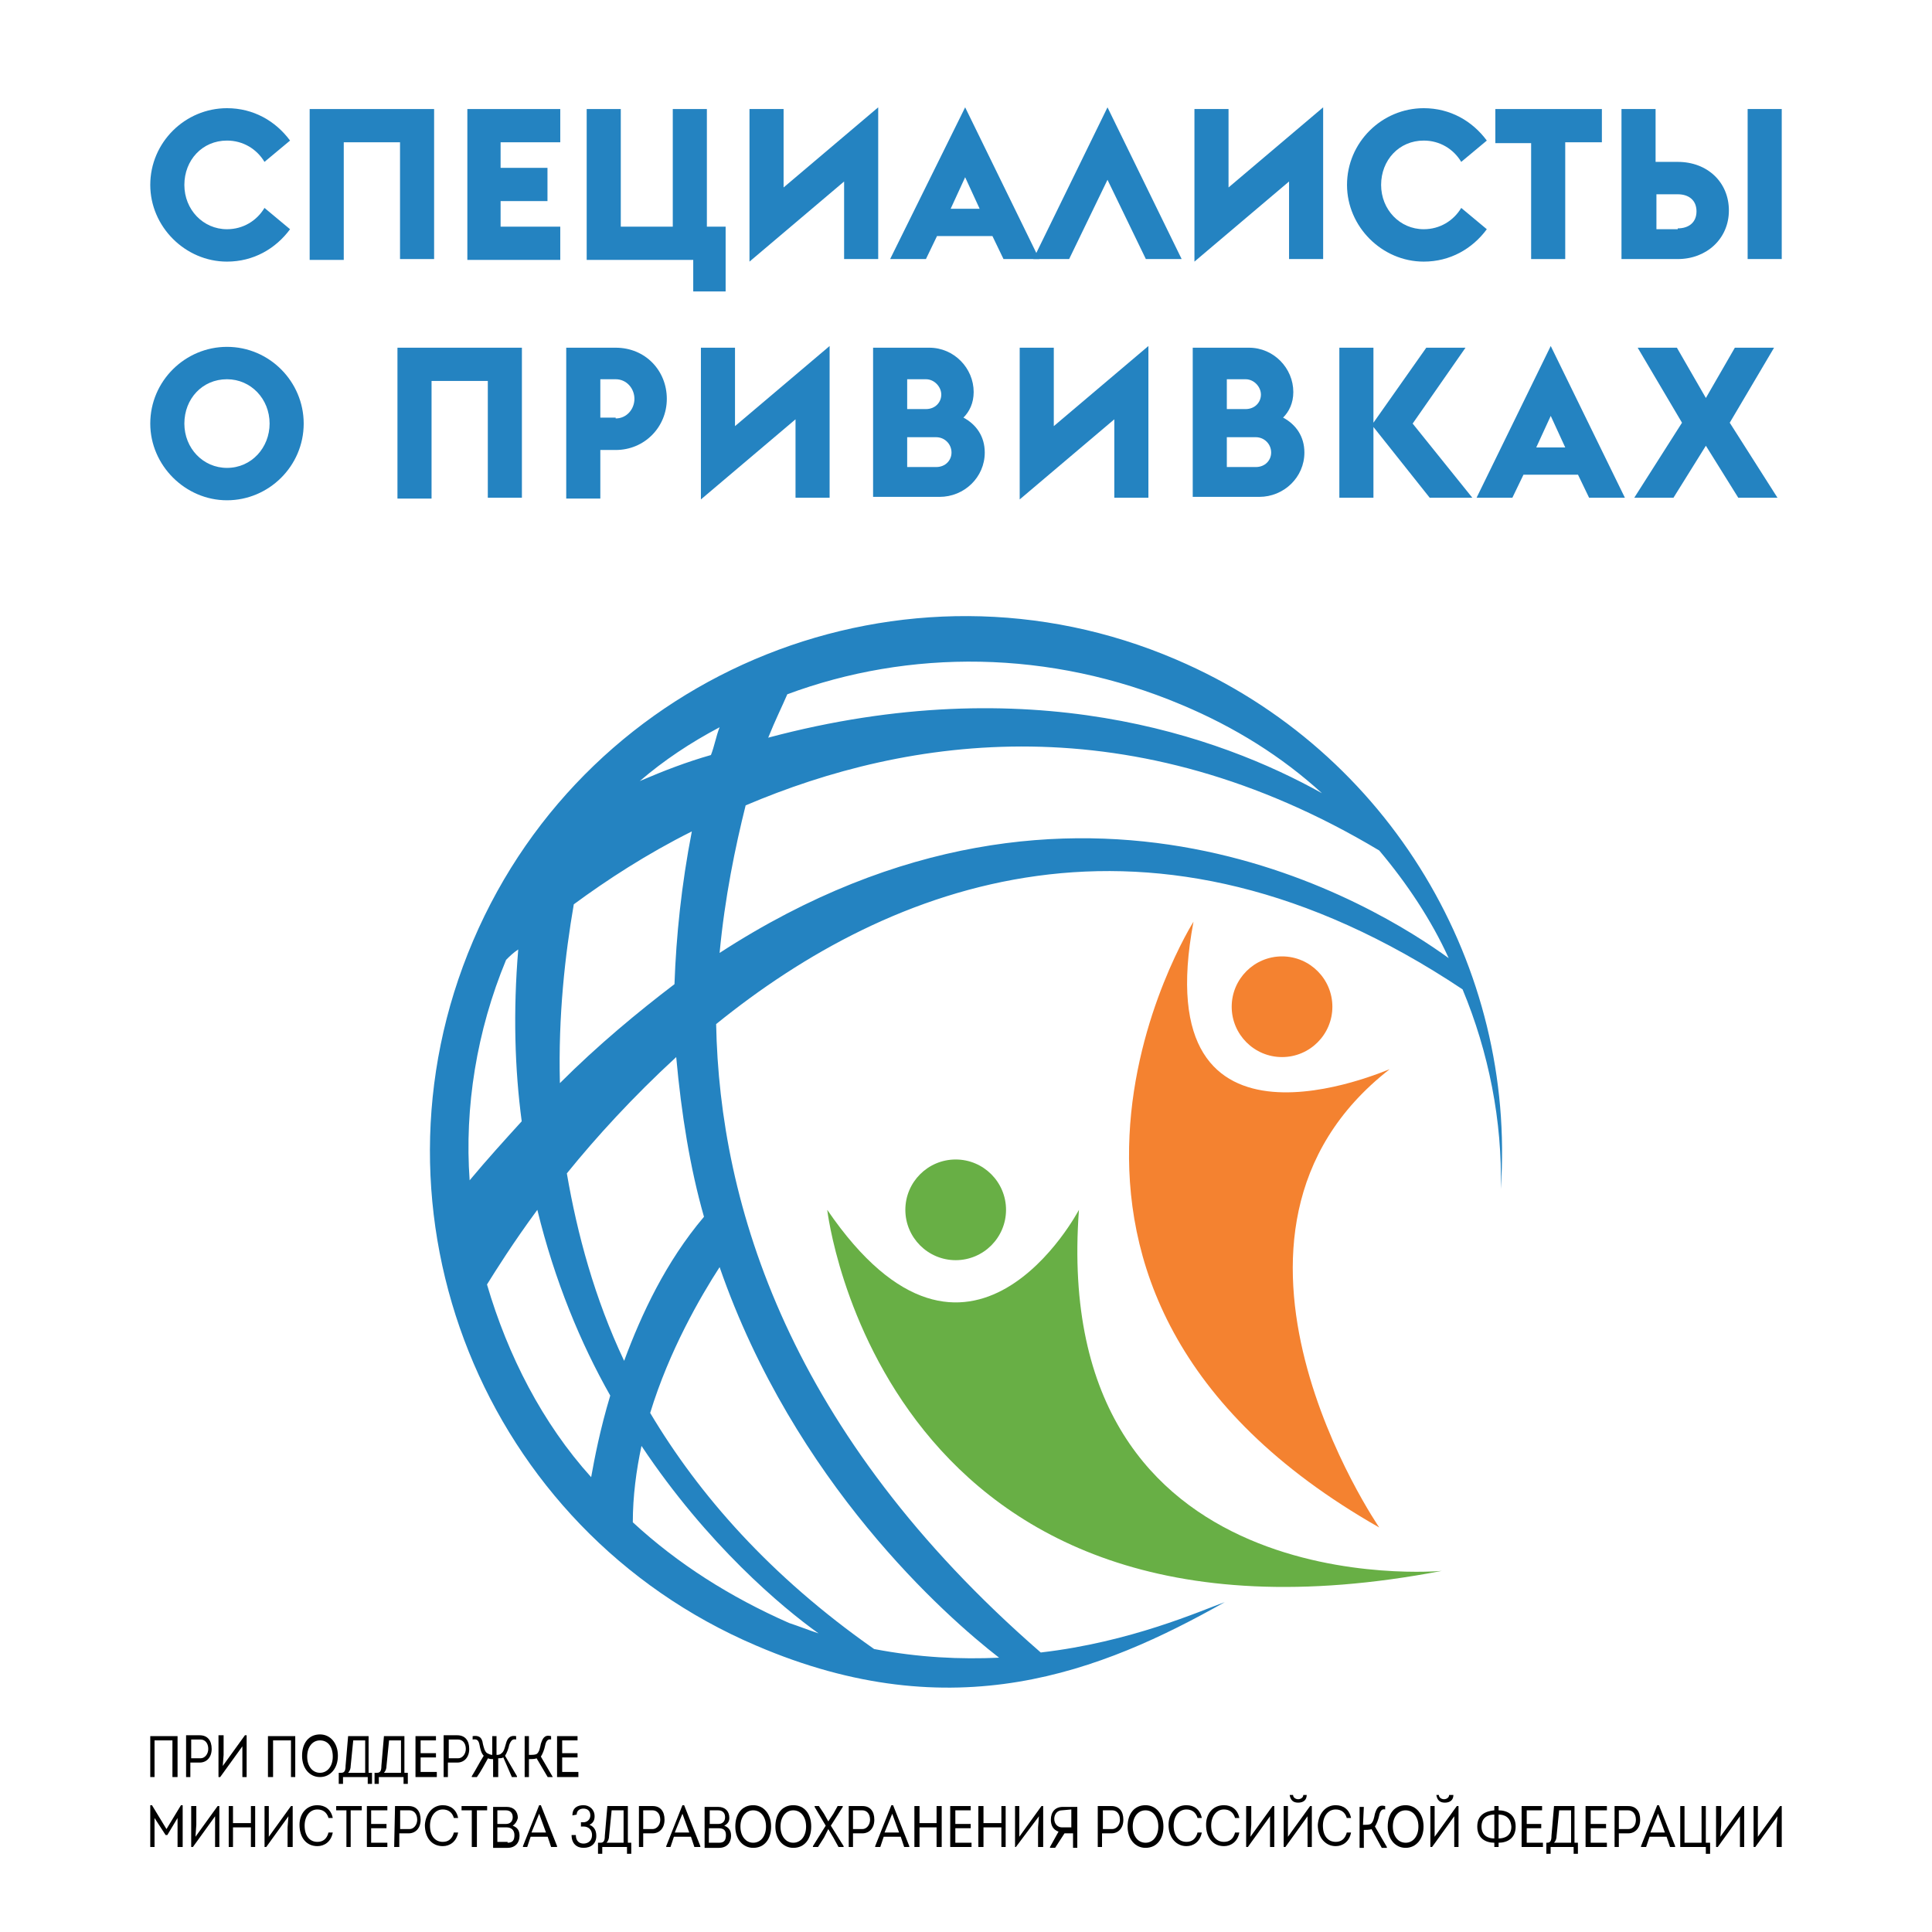 <?xml version="1.0" encoding="UTF-8"?>
<!DOCTYPE svg PUBLIC "-//W3C//DTD SVG 1.1//EN" "http://www.w3.org/Graphics/SVG/1.1/DTD/svg11.dtd">
<!-- Creator: CorelDRAW 2019 (64-Bit) -->
<svg xmlns="http://www.w3.org/2000/svg" xml:space="preserve" width="900px" height="900px" version="1.1" style="shape-rendering:geometricPrecision; text-rendering:geometricPrecision; image-rendering:optimizeQuality; fill-rule:evenodd; clip-rule:evenodd"
viewBox="0 0 900 900"
 xmlns:xlink="http://www.w3.org/1999/xlink"
 xmlns:xodm="http://www.corel.com/coreldraw/odm/2003">
 <defs>
  <style type="text/css">
   <![CDATA[
    .fil0 {fill:white}
    .fil2 {fill:black;fill-rule:nonzero}
    .fil1 {fill:#2483C1;fill-rule:nonzero}
    .fil4 {fill:#68AF45;fill-rule:nonzero}
    .fil3 {fill:#F48230;fill-rule:nonzero}
   ]]>
  </style>
 </defs>
 <g id="Слой_x0020_1">
  <rect class="fil0" width="900" height="900"/>
  <g id="_952593426208">
   <path class="fil1" d="M70 86.134c0,-19.854 16.28,-35.737 35.737,-35.737 12.309,0 22.633,5.956 29.383,15.088l-11.912 9.927c-3.573,-5.956 -9.927,-9.927 -17.471,-9.927 -11.516,0 -19.854,9.133 -19.854,20.649 0,11.515 8.735,20.647 19.854,20.647 7.544,0 13.897,-3.97 17.471,-9.926l11.912 9.926c-6.75,9.133 -17.074,15.089 -29.383,15.089 -19.457,0 -35.737,-16.28 -35.737,-35.736z"/>
   <polygon class="fil1" points="186.74,66.28 160.136,66.28 160.136,121.076 144.253,121.076 144.253,50.794 202.226,50.794 202.226,120.679 186.343,120.679 186.343,66.28 "/>
   <polygon class="fil1" points="217.712,50.794 260.993,50.794 260.993,66.28 233.197,66.28 233.197,78.192 255.036,78.192 255.036,93.678 233.197,93.678 233.197,105.59 260.993,105.59 260.993,121.076 217.712,121.076 "/>
   <polygon class="fil1" points="338.025,105.987 338.025,135.768 322.936,135.768 322.936,121.076 273.302,121.076 273.302,50.794 289.185,50.794 289.185,105.59 313.406,105.59 313.406,50.794 329.289,50.794 329.289,105.59 338.025,105.59 "/>
   <polygon class="fil1" points="349.143,50.794 365.026,50.794 365.026,87.325 409.101,50 409.101,120.679 393.218,120.679 393.218,84.545 349.143,121.87 "/>
   <path class="fil1" d="M449.603 50l34.545 70.679 -16.677 0 -5.162 -10.721 -25.81 0 -5.162 10.721 -16.677 0 34.943 -70.679zm6.75 47.252l-6.75 -14.692 -6.75 14.692 13.5 0z"/>
   <polygon class="fil1" points="515.914,50 550.46,120.679 533.782,120.679 515.914,83.751 498.046,120.679 481.369,120.679 "/>
   <polygon class="fil1" points="556.416,50.794 572.299,50.794 572.299,87.325 616.374,50 616.374,120.679 600.491,120.679 600.491,84.545 556.416,121.87 "/>
   <path class="fil1" d="M627.492 86.134c0,-19.854 16.28,-35.737 35.737,-35.737 12.309,0 22.633,5.956 29.383,15.088l-11.912 9.927c-3.573,-5.956 -9.927,-9.927 -17.471,-9.927 -11.516,0 -19.854,9.133 -19.854,20.649 0,11.515 8.736,20.647 19.854,20.647 7.544,0 13.897,-3.97 17.471,-9.926l11.912 9.926c-6.75,9.133 -17.074,15.089 -29.383,15.089 -19.457,0 -35.737,-16.28 -35.737,-35.736z"/>
   <polygon class="fil1" points="713.26,66.677 696.583,66.677 696.583,50.794 746.217,50.794 746.217,66.28 729.143,66.28 729.143,120.679 713.26,120.679 "/>
   <path class="fil1" d="M781.557 75.413c13.897,0 23.824,9.53 23.824,22.633 0,13.103 -10.324,22.633 -23.824,22.633l-26.207 0 0 -69.885 15.883 0 0 24.619 10.324 0zm0 30.971c5.162,0 8.735,-2.779 8.735,-7.941 0,-5.162 -3.573,-7.942 -8.735,-7.942l-9.927 0 0 16.28 9.927 0 0 -0.397zm32.56 -55.59l15.883 0 0 69.885 -15.883 0 0 -69.885z"/>
   <path class="fil1" d="M70 197.315c0,-19.854 16.28,-35.737 35.737,-35.737 19.853,0 35.736,16.28 35.736,35.737 0,19.853 -16.28,35.736 -35.736,35.736 -19.457,0 -35.737,-16.28 -35.737,-35.736zm55.59 0c0,-11.516 -8.735,-20.649 -19.853,-20.649 -11.516,0 -19.854,9.133 -19.854,20.649 0,11.515 8.735,20.647 19.854,20.647 11.515,0 19.853,-9.529 19.853,-20.647z"/>
   <polygon class="fil1" points="227.638,177.461 201.034,177.461 201.034,232.257 185.152,232.257 185.152,161.975 243.124,161.975 243.124,231.86 227.241,231.86 227.241,177.461 "/>
   <path class="fil1" d="M263.772 161.975l23.031 0c13.897,0 23.824,10.721 23.824,23.825 0,13.103 -10.324,23.824 -23.824,23.824l-7.148 0 0 22.633 -15.883 0 0 -70.282zm23.031 32.957c5.162,0 8.735,-4.368 8.735,-9.133 0,-4.765 -3.573,-9.133 -8.735,-9.133l-7.148 0 0 17.869 7.148 0 0 0.397z"/>
   <polygon class="fil1" points="326.51,161.975 342.393,161.975 342.393,198.506 386.468,161.181 386.468,231.86 370.585,231.86 370.585,195.329 326.51,232.654 "/>
   <path class="fil1" d="M406.719 161.975l26.207 0c11.515,0 20.648,9.53 20.648,20.648 0,5.162 -1.985,9.133 -4.765,11.912 5.956,3.177 9.927,8.735 9.927,16.28 0,11.515 -9.53,20.648 -21.045,20.648l-30.972 0 0 -69.488zm24.618 28.589c4.368,0 7.148,-3.177 7.148,-6.75 0,-3.574 -3.177,-7.148 -7.148,-7.148l-8.735 0 0 13.898 8.735 0zm4.765 27.001c4.368,0 7.148,-3.176 7.148,-6.75 0,-3.971 -3.177,-7.147 -7.148,-7.147l-13.5 0 0 13.897 13.5 0z"/>
   <polygon class="fil1" points="475.015,161.975 490.899,161.975 490.899,198.506 534.974,161.181 534.974,231.86 519.091,231.86 519.091,195.329 475.015,232.654 "/>
   <path class="fil1" d="M555.622 161.975l26.207 0c11.515,0 20.647,9.53 20.647,20.648 0,5.162 -1.985,9.133 -4.764,11.912 5.956,3.177 9.927,8.735 9.927,16.28 0,11.515 -9.53,20.648 -21.045,20.648l-30.972 0 0 -69.488zm24.618 28.589c4.368,0 7.148,-3.177 7.148,-6.75 0,-3.574 -3.177,-7.148 -7.148,-7.148l-8.735 0 0 13.898 8.735 0zm4.765 27.001c4.368,0 7.147,-3.176 7.147,-6.75 0,-3.971 -3.176,-7.147 -7.147,-7.147l-13.5 0 0 13.897 13.5 0z"/>
   <polygon class="fil1" points="623.919,161.975 639.801,161.975 639.801,196.918 664.42,161.975 682.686,161.975 658.067,197.315 685.862,231.86 666.008,231.86 639.801,198.903 639.801,231.86 623.919,231.86 "/>
   <path class="fil1" d="M722.393 161.181l34.545 70.679 -16.677 0 -5.162 -10.721 -25.413 0 -5.162 10.721 -16.677 0 34.546 -70.679zm6.75 47.252l-6.75 -14.692 -6.75 14.692 13.5 0z"/>
   <polygon class="fil1" points="783.542,196.917 762.894,161.974 781.16,161.975 794.661,185.402 808.161,161.975 826.426,161.975 805.778,196.918 828.014,231.86 809.749,231.86 794.661,207.639 779.572,231.86 761.306,231.86 "/>
  </g>
  <g id="_952502384224">
   <polygon class="fil2" points="80.329,827.821 80.329,810.738 71.986,810.738 71.986,827.821 70,827.821 70,808.752 82.713,808.752 82.713,827.821 "/>
   <path class="fil2" d="M86.685 808.355c1.987,0 4.371,0 6.357,0 3.575,0 5.562,2.383 5.562,6.356 0,3.973 -2.384,6.357 -5.562,6.357l-4.37 0 0 6.753 -1.987 0 0 -19.466 0 0zm6.754 10.726c1.987,0 3.576,-1.986 3.576,-4.37 0,-2.781 -1.589,-4.37 -3.576,-4.37 -1.589,0 -2.781,0 -4.37,0l0 8.74 4.37 0 0 0z"/>
   <polygon class="fil2" points="101.782,808.355 104.166,808.355 104.166,817.492 103.768,822.657 114.098,808.355 114.892,808.355 114.892,827.821 112.906,827.821 112.906,818.287 112.906,813.519 102.576,827.821 101.782,827.821 "/>
   <polygon class="fil2" points="135.551,827.821 135.551,810.738 127.208,810.738 127.208,827.821 124.825,827.821 124.825,808.752 137.538,808.752 137.538,827.821 "/>
   <path class="fil2" d="M149.059 827.821c-4.767,0 -8.343,-3.972 -8.343,-9.931 0,-5.96 3.178,-9.932 8.343,-9.932 4.767,0 8.343,3.972 8.343,9.932 0,5.959 -3.576,9.931 -8.343,9.931l0 0zm0 -1.986c3.575,0 5.959,-3.178 5.959,-7.548 0,-4.768 -2.384,-7.549 -5.959,-7.549 -3.576,0 -5.959,3.178 -5.959,7.549 0,4.37 2.383,7.548 5.959,7.548l0 0z"/>
   <path class="fil2" d="M158.991 825.835c1.589,0 1.986,-1.192 1.986,-3.178l1.192 -13.905 9.535 0 0 17.083 1.589 0 0 5.165 -1.986 0 0 -3.179 -11.522 0 0 3.179 -1.986 0 0 -5.165 1.192 0 0 0zm4.37 -3.178c0,1.192 -0.398,2.384 -1.192,3.178l7.946 0 0 -15.097 -5.562 0 -1.192 11.919 0 0z"/>
   <path class="fil2" d="M175.677 825.835c1.589,0 1.986,-1.192 1.986,-3.178l1.192 -13.905 9.535 0 0 17.083 1.589 0 0 5.165 -1.987 0 0 -3.179 -11.521 0 0 3.179 -1.986 0 0 -5.165 1.192 0 0 0zm4.37 -3.178c0,1.192 -0.398,2.384 -1.192,3.178l7.946 0 0 -15.097 -5.563 0 -1.191 11.919 0 0z"/>
   <polygon class="fil2" points="195.938,816.698 203.089,816.698 203.089,818.684 195.938,818.684 195.938,825.438 203.486,825.438 203.486,827.821 193.554,827.821 193.554,808.752 203.089,808.752 203.089,810.738 195.938,810.738 "/>
   <path class="fil2" d="M206.665 808.355c1.986,0 4.37,0 6.356,0 3.576,0 5.562,2.383 5.562,6.356 0,3.973 -2.383,6.357 -5.562,6.357l-4.37 0 0 6.753 -1.986 0 0 -19.466 0 0zm6.753 10.726c1.987,0 3.576,-1.986 3.576,-4.37 0,-2.781 -1.589,-4.37 -3.576,-4.37 -1.589,0 -2.781,0 -4.37,0l0 8.74 4.37 0 0 0z"/>
   <path class="fil2" d="M234.475 818.684c-0.795,0.397 -1.59,0.397 -2.384,0.397l0 8.74 -2.384 0 0 -8.343c-0.795,0 -1.589,0 -2.384,-0.397 -1.589,2.781 -3.178,5.959 -5.165,8.74l-2.383 0 0 -0.397c1.986,-3.178 3.575,-6.356 5.562,-9.535 -1.192,-1.192 -1.589,-3.178 -1.986,-5.164 -0.398,-1.987 -1.192,-2.781 -3.179,-2.384l0 -1.589c2.781,-0.398 4.37,0.397 4.768,3.575 0.397,1.589 0.794,3.576 1.986,4.37 0.794,0.398 1.589,0.795 2.384,0.795l0 -8.74 1.986 0 0 8.74c0.795,0 1.589,0 2.384,-0.794 1.192,-0.795 1.589,-3.179 1.986,-4.37 0.795,-3.179 2.384,-3.973 4.768,-3.576l0 1.589c-1.589,-0.397 -2.384,0.397 -3.179,2.384 -0.397,1.986 -1.192,3.973 -1.986,5.165l5.562 9.535 0 0.396 -2.384 0 -3.972 -9.137 0 0z"/>
   <path class="fil2" d="M246.393 817.492c1.589,0 2.781,0 3.575,-0.397 1.192,-0.795 1.589,-2.781 1.987,-4.767 0.794,-2.384 1.588,-4.371 4.767,-3.576l0 1.589c-1.589,-0.397 -2.384,0.795 -2.781,2.781 -0.397,1.986 -1.192,3.973 -1.986,5.165l5.562 9.534 0 0 -2.384 0 -5.165 -8.74c-0.794,0.398 -2.781,0.398 -3.575,0.398l0 8.342 -1.986 0 0 -19.069 1.986 0 0 8.74 0 0z"/>
   <polygon class="fil2" points="261.887,816.698 269.038,816.698 269.038,818.684 261.887,818.684 261.887,825.438 269.435,825.438 269.435,827.821 259.503,827.821 259.503,808.752 269.038,808.752 269.038,810.738 261.887,810.738 "/>
   <polygon class="fil2" points="71.986,860.399 70,860.399 70,840.932 70.794,840.932 77.548,852.056 84.302,840.932 85.096,840.932 85.096,860.399 82.713,860.399 82.713,846.891 77.945,854.837 77.151,854.837 71.986,846.891 "/>
   <polygon class="fil2" points="89.069,841.329 91.453,841.329 91.453,850.069 91.056,855.631 101.385,841.329 102.18,841.329 102.18,860.399 100.193,860.399 100.193,851.261 100.193,846.096 89.864,860.399 89.069,860.399 "/>
   <polygon class="fil2" points="108.536,851.261 108.536,860.399 106.55,860.399 106.55,841.329 108.536,841.329 108.536,849.275 116.879,849.275 116.879,841.329 118.865,841.329 118.865,860.399 116.879,860.399 116.879,851.261 "/>
   <polygon class="fil2" points="123.235,841.329 125.222,841.329 125.222,850.069 125.222,855.631 135.551,841.329 136.346,841.329 136.346,860.399 133.962,860.399 133.962,851.261 134.359,846.096 124.03,860.399 123.235,860.399 "/>
   <path class="fil2" d="M147.867 840.932c3.575,0 6.356,1.986 7.151,5.959l-1.986 0c-0.795,-2.781 -2.781,-3.973 -5.165,-3.973 -3.575,0 -5.959,3.179 -5.959,7.549 0,4.767 2.384,7.548 5.959,7.548 2.384,0 4.37,-1.191 5.165,-4.37l1.986 0c-0.795,4.37 -3.973,6.357 -7.151,6.357 -5.165,0 -8.343,-3.973 -8.343,-9.932 0,-5.165 3.178,-9.138 8.343,-9.138l0 0z"/>
   <polygon class="fil2" points="168.526,841.329 168.526,843.316 163.361,843.316 163.361,860.399 161.375,860.399 161.375,843.316 156.607,843.316 156.607,841.329 "/>
   <polygon class="fil2" points="172.896,849.672 180.047,849.672 180.047,851.659 172.896,851.659 172.896,858.412 180.444,858.412 180.444,860.399 170.909,860.399 170.909,841.329 180.444,841.329 180.444,843.316 172.896,843.316 "/>
   <path class="fil2" d="M184.02 841.329c2.383,0 4.37,0 6.356,0 3.575,0 5.562,2.384 5.562,6.357 0,3.973 -2.384,6.356 -5.562,6.356l-4.37 0 0 6.357 -2.384 0 0.398 -19.07 0 0zm6.753 10.727c1.987,0 3.576,-1.987 3.576,-4.371 0,-2.78 -1.589,-4.37 -3.576,-4.37 -1.588,0 -2.78,0 -4.37,0l0 8.74 4.37 0.001 0 0z"/>
   <path class="fil2" d="M206.267 840.932c3.576,0 6.357,1.986 7.151,5.959l-1.986 0c-0.795,-2.781 -2.781,-3.973 -5.165,-3.973 -3.575,0 -5.959,3.179 -5.959,7.549 0,4.767 2.384,7.548 5.959,7.548 2.384,0 4.37,-1.191 5.165,-4.37l1.986 0c-0.794,4.37 -3.973,6.357 -7.151,6.357 -5.164,0 -8.343,-3.973 -8.343,-9.932 0.398,-5.165 3.576,-9.138 8.343,-9.138l0 0z"/>
   <polygon class="fil2" points="226.926,841.329 226.926,843.316 222.159,843.316 222.159,860.399 219.775,860.399 219.775,843.316 215.008,843.316 215.008,841.329 "/>
   <path class="fil2" d="M238.844 850.467c1.987,0.794 3.179,1.986 3.179,4.767 0,3.178 -1.987,5.562 -5.563,5.562l-6.753 0 0 -19.069 6.356 0c3.179,0 5.165,1.986 5.165,5.164 -0.397,1.589 -1.192,2.781 -2.384,3.576l0 0zm-3.178 -0.795c1.987,0 3.179,-1.192 3.179,-3.178 0,-1.986 -1.192,-3.178 -3.179,-3.178l-3.973 0 0 6.356 3.973 0 0 0zm0.795 8.74c2.384,0 3.178,-1.192 3.178,-3.575 0,-2.384 -1.589,-3.575 -3.575,-3.575l-4.371 -0.001 0 6.754 4.768 0 0 0.397z"/>
   <path class="fil2" d="M256.722 860.399l-1.589 -4.768 -7.946 0 -1.589 4.768 -1.986 0 0 -0.398 7.548 -19.069 0.795 0 7.548 19.069 0 0.398 -2.781 0 0 0zm-9.137 -6.754l6.753 0 -3.178 -8.74 -3.575 8.74 0 0z"/>
   <path class="fil2" d="M266.654 845.7c0,-3.576 2.384,-4.768 5.165,-4.768 2.781,0 5.165,1.986 5.165,5.165 0,1.986 -0.795,3.178 -2.384,3.973 1.986,0.794 3.178,2.383 3.178,5.164 0,3.576 -2.384,5.563 -5.959,5.563 -3.178,0 -5.562,-1.987 -5.562,-5.96l1.986 0c0,2.781 1.589,3.973 3.575,3.973 1.987,0 3.973,-1.192 3.973,-3.973 0,-2.384 -1.589,-3.973 -3.973,-3.973l-1.191 0 0 -1.986 1.192 0c1.589,0 3.178,-1.192 3.178,-3.178 0,-2.384 -1.589,-3.179 -3.178,-3.179 -1.589,0 -3.178,0.795 -3.178,2.781l-1.987 0.398 0 0z"/>
   <path class="fil2" d="M279.765 858.412c1.588,0 1.986,-1.192 1.986,-3.178l1.192 -13.905 9.535 0 0 17.083 1.589 0 0 5.165 -1.987 0 0 -3.178 -11.521 0 0 3.178 -1.986 0 0 -5.165 1.192 0 0 0zm3.972 -3.178c0,1.192 -0.397,2.384 -1.192,3.178l7.946 0 0 -15.096 -5.562 0 -1.192 11.918 0 0z"/>
   <path class="fil2" d="M297.642 841.329c1.987,0 4.371,0 6.357,0 3.575,0 5.562,2.384 5.562,6.357 0,3.973 -2.384,6.356 -5.562,6.356l-4.37 0 0 6.357 -1.987 0 0 -19.07 0 0zm6.357 10.727c1.986,0 3.575,-1.987 3.575,-4.371 0,-2.78 -1.589,-4.37 -3.575,-4.37 -1.589,0 -2.781,0 -4.371,0l0 8.74 4.371 0.001 0 0z"/>
   <path class="fil2" d="M323.465 860.399l-1.588 -4.768 -7.947 0 -1.588 4.768 -1.987 0 0 -0.398 7.549 -19.069 0.794 0 7.549 19.069 0 0.398 -2.782 0 0 0zm-9.137 -6.754l6.754 0 -3.179 -8.74 -3.575 8.74 0 0z"/>
   <path class="fil2" d="M337.37 850.467c1.987,0.794 3.179,1.986 3.179,4.767 0,3.178 -1.987,5.562 -5.562,5.562l-6.754 0 0 -19.069 6.356 0c3.179,0 5.165,1.986 5.165,5.164 0,1.589 -0.794,2.781 -2.384,3.576l0 0zm-2.781 -0.795c1.987,0 3.179,-1.192 3.179,-3.178 0,-1.986 -1.192,-3.178 -3.179,-3.178l-3.972 0 0 6.356 3.972 0 0 0zm0.398 8.74c2.383,0 3.178,-1.192 3.178,-3.575 0,-2.384 -1.192,-3.178 -3.576,-3.178l-4.37 0 0 6.753 4.768 0 0 0z"/>
   <path class="fil2" d="M350.878 860.796c-4.767,0 -8.343,-3.973 -8.343,-9.932 0,-5.959 3.178,-9.932 8.343,-9.932 4.767,0 8.343,3.973 8.343,9.932 0,5.959 -3.178,9.932 -8.343,9.932l0 0zm0 -2.384c3.575,0 5.959,-3.178 5.959,-7.548 0,-4.37 -2.384,-7.549 -5.959,-7.549 -3.576,0 -5.959,3.179 -5.959,7.549 0,4.37 2.383,7.548 5.959,7.548l0 0z"/>
   <path class="fil2" d="M369.55 860.796c-4.767,0 -8.343,-3.973 -8.343,-9.932 0,-5.959 3.178,-9.932 8.343,-9.932 5.165,0 8.343,3.973 8.343,9.932 0,5.959 -3.178,9.932 -8.343,9.932l0 0zm0 -2.384c3.576,0 5.959,-3.178 5.959,-7.548 0,-4.37 -2.383,-7.549 -5.959,-7.549 -3.575,0 -5.959,3.179 -5.959,7.549 0,4.37 2.384,7.548 5.959,7.548l0 0z"/>
   <polygon class="fil2" points="390.209,841.329 392.592,841.329 392.592,841.727 387.031,850.467 392.99,860.002 392.99,860.399 390.606,860.399 388.222,856.029 385.839,852.056 385.839,852.056 383.852,856.029 381.071,860.399 378.688,860.399 378.688,860.002 384.647,850.467 379.482,841.727 379.482,841.329 381.469,841.329 383.852,844.905 385.839,848.48 385.839,848.48 388.222,844.905 "/>
   <path class="fil2" d="M395.374 841.329c1.986,0 4.37,0 6.356,0 3.575,0 5.562,2.384 5.562,6.357 0,3.973 -2.384,6.356 -5.562,6.356l-4.37 0 0 6.357 -1.986 0 0 -19.07 0 0zm6.356 10.727c1.986,0 3.575,-1.987 3.575,-4.371 0,-2.78 -1.589,-4.37 -3.575,-4.37 -1.589,0 -2.781,0 -4.37,0l0 8.74 4.37 0.001 0 0z"/>
   <path class="fil2" d="M421.197 860.399l-1.589 -4.768 -7.946 0 -1.589 4.768 -2.384 0 0 -0.398 7.549 -19.069 0.794 0 7.549 19.069 0 0.398 -2.384 0 0 0zm-9.138 -6.754l6.754 0 -3.178 -8.74 -3.576 8.74 0 0z"/>
   <polygon class="fil2" points="428.348,851.261 428.348,860.399 425.964,860.399 425.964,841.329 428.348,841.329 428.348,849.275 436.294,849.275 436.294,841.329 438.677,841.329 438.677,860.399 436.294,860.399 436.294,851.261 "/>
   <polygon class="fil2" points="445.034,849.672 452.185,849.672 452.185,851.659 445.034,851.659 445.034,858.412 452.582,858.412 452.582,860.399 442.65,860.399 442.65,841.329 452.185,841.329 452.185,843.316 445.034,843.316 "/>
   <polygon class="fil2" points="458.144,851.261 458.144,860.399 455.761,860.399 455.761,841.329 458.144,841.329 458.144,849.275 466.487,849.275 466.487,841.329 468.473,841.329 468.473,860.399 466.487,860.399 466.487,851.261 "/>
   <polygon class="fil2" points="472.844,841.329 474.83,841.329 474.83,850.069 474.83,855.631 485.159,841.329 485.954,841.329 485.954,860.399 483.57,860.399 483.57,851.261 483.967,846.096 473.241,860.399 472.844,860.399 "/>
   <path class="fil2" d="M493.105 853.248c-2.384,-0.795 -3.576,-2.781 -3.576,-5.563 0,-3.575 1.987,-5.959 5.563,-5.959l6.753 0.001 0 19.069 -1.986 0 0 -6.754 -3.973 0 -4.37 6.754 -2.384 0 0 -0.397 3.973 -7.151 0 0zm1.589 -9.932c-1.986,0 -3.575,1.589 -3.575,3.972 0,2.384 1.589,3.973 3.575,3.973l4.37 0 0 -8.343 -4.37 0.398 0 0z"/>
   <path class="fil2" d="M511.38 841.329c1.986,0 4.37,0 6.356,0 3.576,0 5.563,2.384 5.563,6.357 0,3.973 -2.384,6.356 -5.563,6.356l-4.37 0 0 6.357 -1.986 0 0 -19.07 0 0zm6.754 10.727c1.986,0 3.575,-1.987 3.575,-4.371 0,-2.78 -1.589,-4.37 -3.575,-4.37 -1.589,0 -2.781,0 -4.37,0l0 8.74 4.37 0.001 0 0z"/>
   <path class="fil2" d="M533.627 860.796c-4.767,0 -8.342,-3.973 -8.342,-9.932 0,-5.959 3.178,-9.932 8.342,-9.932 4.768,0 8.344,3.973 8.344,9.932 0,5.959 -3.179,9.932 -8.344,9.932l0 0zm0 -2.384c3.576,0 5.96,-3.178 5.96,-7.548 0,-4.37 -2.384,-7.549 -5.96,-7.549 -3.575,0 -5.959,3.179 -5.959,7.549 0,4.37 2.384,7.548 5.959,7.548l0 0z"/>
   <path class="fil2" d="M552.697 840.932c3.576,0 6.357,1.986 7.151,5.959l-1.986 0c-0.795,-2.781 -2.781,-3.973 -5.165,-3.973 -3.575,0 -5.959,3.179 -5.959,7.549 0,4.767 2.384,7.548 5.959,7.548 2.384,0 4.37,-1.191 5.165,-4.37l1.986 0c-0.794,4.37 -3.973,6.357 -7.151,6.357 -4.767,0 -8.343,-3.973 -8.343,-9.932 0,-5.165 3.179,-9.138 8.343,-9.138l0 0z"/>
   <path class="fil2" d="M570.178 840.932c3.575,0 6.356,1.986 7.151,5.959l-1.987 0c-0.794,-2.781 -2.781,-3.973 -5.164,-3.973 -3.576,0 -5.96,3.179 -5.96,7.549 0,4.767 2.384,7.548 5.96,7.548 2.383,0 4.37,-1.191 5.164,-4.37l1.987 0c-0.795,4.37 -3.973,6.357 -7.151,6.357 -5.165,0 -8.344,-3.973 -8.344,-9.932 0.001,-5.165 3.179,-9.138 8.344,-9.138l0 0z"/>
   <polygon class="fil2" points="580.507,841.329 582.891,841.329 582.891,850.069 582.493,855.631 592.823,841.329 593.617,841.329 593.617,860.399 591.631,860.399 591.631,851.261 591.631,846.096 581.301,860.399 580.507,860.399 "/>
   <path class="fil2" d="M597.987 841.329l1.987 0 0 9.138 0 5.164 10.329 -14.302 0.795 0 0 19.07 -1.987 0 0 -9.138 0 -5.165 -10.329 14.303 -0.795 0 0 -19.07 0 0zm10.727 -5.164c0,2.383 -1.589,3.575 -3.973,3.575 -2.384,0 -3.575,-1.192 -3.973,-3.575l1.59 0c0,1.191 1.191,1.986 2.383,1.986 1.192,0 2.384,-0.795 2.384,-1.986l1.589 0 0 0z"/>
   <path class="fil2" d="M622.221 840.932c3.576,0 6.357,1.986 7.152,5.959l-1.987 0c-0.794,-2.781 -2.781,-3.973 -5.165,-3.973 -3.575,0 -5.959,3.179 -5.959,7.549 0,4.767 2.384,7.548 5.959,7.548 2.384,0 4.371,-1.191 5.165,-4.37l1.987 0c-0.795,4.37 -3.973,6.357 -7.152,6.357 -4.767,0 -8.342,-3.973 -8.342,-9.932 0.397,-5.165 3.575,-9.138 8.342,-9.138l0 0z"/>
   <path class="fil2" d="M634.935 850.069c1.589,0 2.781,0 3.575,-0.397 1.192,-0.795 1.589,-2.781 1.986,-4.767 0.795,-2.384 1.59,-4.37 4.768,-3.576l0 1.589c-1.589,-0.397 -2.384,0.795 -2.781,2.781 -0.397,1.986 -1.192,3.973 -1.987,5.165l5.563 9.535 0 0.397 -2.384 0 -4.767 -8.74c-0.795,0.397 -2.781,0.397 -3.576,0.397l0 8.344 -1.987 -0.001 0 -19.069 1.987 0 -0.397 8.342 0 0z"/>
   <path class="fil2" d="M654.799 860.796c-4.768,0 -8.343,-3.973 -8.343,-9.932 0,-5.959 3.178,-9.932 8.343,-9.932 4.767,0 8.343,3.973 8.343,9.932 0,5.959 -3.576,9.932 -8.343,9.932l0 0zm0 -2.384c3.575,0 5.959,-3.178 5.959,-7.548 0,-4.37 -2.384,-7.549 -5.959,-7.549 -3.576,0 -5.96,3.179 -5.96,7.549 0,4.37 2.384,7.548 5.96,7.548l0 0z"/>
   <path class="fil2" d="M666.32 841.329l1.986 0 0 9.138 0 5.164 10.33 -14.302 0.794 0 0 19.07 -1.986 0 0 -9.138 0 -5.165 -10.33 14.303 -0.794 0 0 -19.07 0 0zm10.726 -5.164c0,2.383 -1.588,3.575 -3.972,3.575 -2.384,0 -3.576,-1.192 -3.973,-3.575l1.192 0c0,1.191 1.192,1.986 2.383,1.986 1.192,0 2.384,-0.795 2.384,-1.986l1.986 0 0 0z"/>
   <path class="fil2" d="M696.116 858.412c-3.973,0 -7.946,-1.986 -7.946,-7.548 0,-5.562 3.973,-7.151 7.946,-7.549l0 -1.986 1.986 0 0 1.987c3.973,0 7.946,1.986 7.946,7.548 0,5.562 -3.973,7.549 -7.946,7.549l0 1.986 -1.986 0 0 -1.987 0 0zm0 -1.986l0 -11.124c-2.781,0 -5.959,1.192 -5.959,5.562 0,4.37 3.178,5.562 5.959,5.562l0 0zm1.986 -11.124l0 11.124c2.781,0 5.959,-1.192 5.959,-5.562 -0.397,-4.37 -3.178,-5.562 -5.959,-5.562l0 0z"/>
   <polygon class="fil2" points="711.213,849.672 717.966,849.672 717.966,851.659 711.213,851.659 711.213,858.412 718.761,858.412 718.761,860.399 708.829,860.399 708.829,841.329 718.364,841.329 718.364,843.316 711.213,843.316 "/>
   <path class="fil2" d="M720.747 858.412c1.589,0 1.987,-1.192 1.987,-3.178l1.192 -13.905 9.535 0 0 17.083 1.589 0 0 5.165 -1.987 0 0 -3.178 -10.726 0 0 3.178 -1.987 0 0 -5.165 0.397 0 0 0zm4.371 -3.178c0,1.192 -0.398,2.384 -1.192,3.178l7.945 0 0 -15.096 -5.561 0 -1.192 11.918 0 0z"/>
   <polygon class="fil2" points="741.009,849.672 748.16,849.672 748.16,851.659 741.009,851.659 741.009,858.412 748.557,858.412 748.557,860.399 738.625,860.399 738.625,841.329 748.557,841.329 748.557,843.316 741.009,843.316 "/>
   <path class="fil2" d="M752.133 841.329c1.986,0 4.37,0 6.356,0 3.576,0 5.562,2.384 5.562,6.357 0,3.973 -2.383,6.356 -5.562,6.356l-4.37 0 0 6.357 -1.986 0 0 -19.07 0 0zm6.356 10.727c2.384,0 3.576,-1.987 3.576,-4.371 0,-2.78 -1.589,-4.37 -3.576,-4.37 -1.589,0 -2.781,0 -4.37,0l0 8.74 4.37 0.001 0 0z"/>
   <path class="fil2" d="M777.956 860.399l-1.589 -4.768 -7.946 0 -1.589 4.768 -2.384 0 0 -0.398 7.549 -19.069 0.794 0 7.549 19.069 0 0.398 -2.384 0 0 0zm-9.137 -6.754l6.753 0 -3.178 -8.74 -3.575 8.74 0 0z"/>
   <polygon class="fil2" points="784.71,841.329 784.71,858.412 792.655,858.412 792.655,841.329 794.642,841.329 794.642,858.412 796.628,858.412 796.628,863.577 794.642,863.577 794.642,860.399 782.723,860.399 782.723,841.329 "/>
   <polygon class="fil2" points="799.409,841.329 801.793,841.329 801.793,850.069 801.396,855.631 811.725,841.329 812.52,841.329 812.52,860.399 810.533,860.399 810.533,851.261 810.533,846.096 800.204,860.399 799.409,860.399 "/>
   <polygon class="fil2" points="816.89,841.329 818.876,841.329 818.876,850.069 818.876,855.631 829.205,841.329 830,841.329 830,860.399 827.616,860.399 827.616,851.261 828.014,846.096 817.684,860.399 816.89,860.399 "/>
  </g>
  <g id="_952502446528">
   <path class="fil3" d="M555.982 429.351c0,0 -108.359,171.433 86.526,282.218 0,0 -93.804,-136.661 4.852,-213.483 -0.809,0 -114.02,50.945 -91.378,-68.735l0 0z"/>
   <path class="fil3" d="M620.674 468.975c0,12.939 -10.513,23.451 -23.451,23.451 -12.939,0 -23.451,-10.512 -23.451,-23.451 0,-12.939 10.512,-23.451 23.451,-23.451 12.938,0 23.451,10.512 23.451,23.451l0 0z"/>
   <path class="fil4" d="M468.648 563.587c0,12.938 -10.512,23.451 -23.451,23.451 -12.938,0 -23.451,-10.513 -23.451,-23.451 0,-12.939 10.513,-23.452 23.451,-23.452 12.939,0 23.451,10.513 23.451,23.452l0 0z"/>
   <path class="fil4" d="M385.357 563.587c0,0 25.069,218.334 286.262,168.199 0,0 -182.755,16.981 -169.007,-168.199 -0.001,0 -50.946,97.037 -117.255,0l0 0z"/>
   <path class="fil1" d="M681.323 460.888c12.129,29.112 18.598,61.458 17.79,92.995 7.277,-102.698 -50.945,-203.779 -151.218,-246.638 -126.148,-54.179 -273.322,4.043 -327.502,131.001 -54.179,126.959 4.852,274.132 131.81,328.311 92.185,39.624 160.921,12.13 218.334,-20.216 -11.321,4.044 -43.667,18.599 -85.716,23.451 -117.254,-101.889 -149.6,-208.631 -151.217,-292.73 80.865,-65.501 202.162,-113.211 347.719,-16.174l0 0zm-131.002 -132.618c25.068,10.513 46.902,24.26 65.501,41.241 -47.71,-26.685 -136.661,-58.223 -257.959,-25.877 3.234,-8.086 6.469,-14.555 8.895,-20.216 56.606,-21.025 122.106,-21.025 183.563,4.852l0 0zm-289.496 176.286c-0.808,-31.538 2.426,-59.84 6.47,-83.291 15.364,-11.322 33.963,-23.451 54.987,-33.964 -4.852,25.068 -7.277,48.519 -8.086,71.162 -16.981,12.938 -35.58,28.302 -53.371,46.093l0 0zm37.198 -140.705c11.322,-9.704 23.451,-17.79 37.198,-25.068 -1.617,4.043 -2.426,8.895 -4.043,12.938 -11.321,3.234 -21.833,7.278 -33.155,12.13l0 0zm-62.266 83.29c1.617,-1.617 3.235,-3.234 5.66,-4.852 -2.425,29.111 -1.617,55.797 1.618,80.056 -8.087,8.895 -16.173,17.79 -24.26,27.494 -2.425,-33.963 3.235,-69.543 16.982,-102.698l0 0zm-8.894 151.217c4.043,-6.469 12.129,-19.407 23.451,-34.771 8.086,33.154 20.216,62.266 33.963,86.525 -4.852,16.173 -7.277,29.111 -8.895,38.006 -22.643,-25.067 -38.816,-56.605 -48.519,-89.76l0 0zm67.926 110.786c0,-12.13 1.617,-24.26 4.043,-35.581 30.729,46.093 65.5,75.204 82.482,87.334 -4.852,-1.617 -8.895,-3.234 -13.747,-4.852 -27.494,-12.13 -51.753,-27.494 -72.778,-46.901l0 0zm170.624 63.074c-17.79,0.809 -37.198,0 -58.222,-4.043 -48.52,-33.964 -81.674,-71.97 -104.316,-109.977 8.895,-29.111 23.451,-54.179 32.345,-67.926 34.773,100.273 105.126,162.539 130.193,181.946l0 0zm-137.469 -205.396c-17.791,21.025 -29.112,45.284 -37.198,67.118 -13.747,-29.112 -21.834,-59.031 -26.686,-87.334 13.747,-16.982 30.729,-35.581 50.945,-54.18 2.426,26.685 6.469,51.753 12.939,74.396l0 0zm7.277 -122.915c2.426,-25.877 7.277,-49.328 12.13,-68.735 76.012,-32.346 180.328,-47.711 295.156,21.024 12.938,15.365 24.259,32.346 32.346,50.137 -32.345,-23.451 -171.433,-111.594 -339.632,-2.426l0 0z"/>
  </g>
 </g>
</svg>
